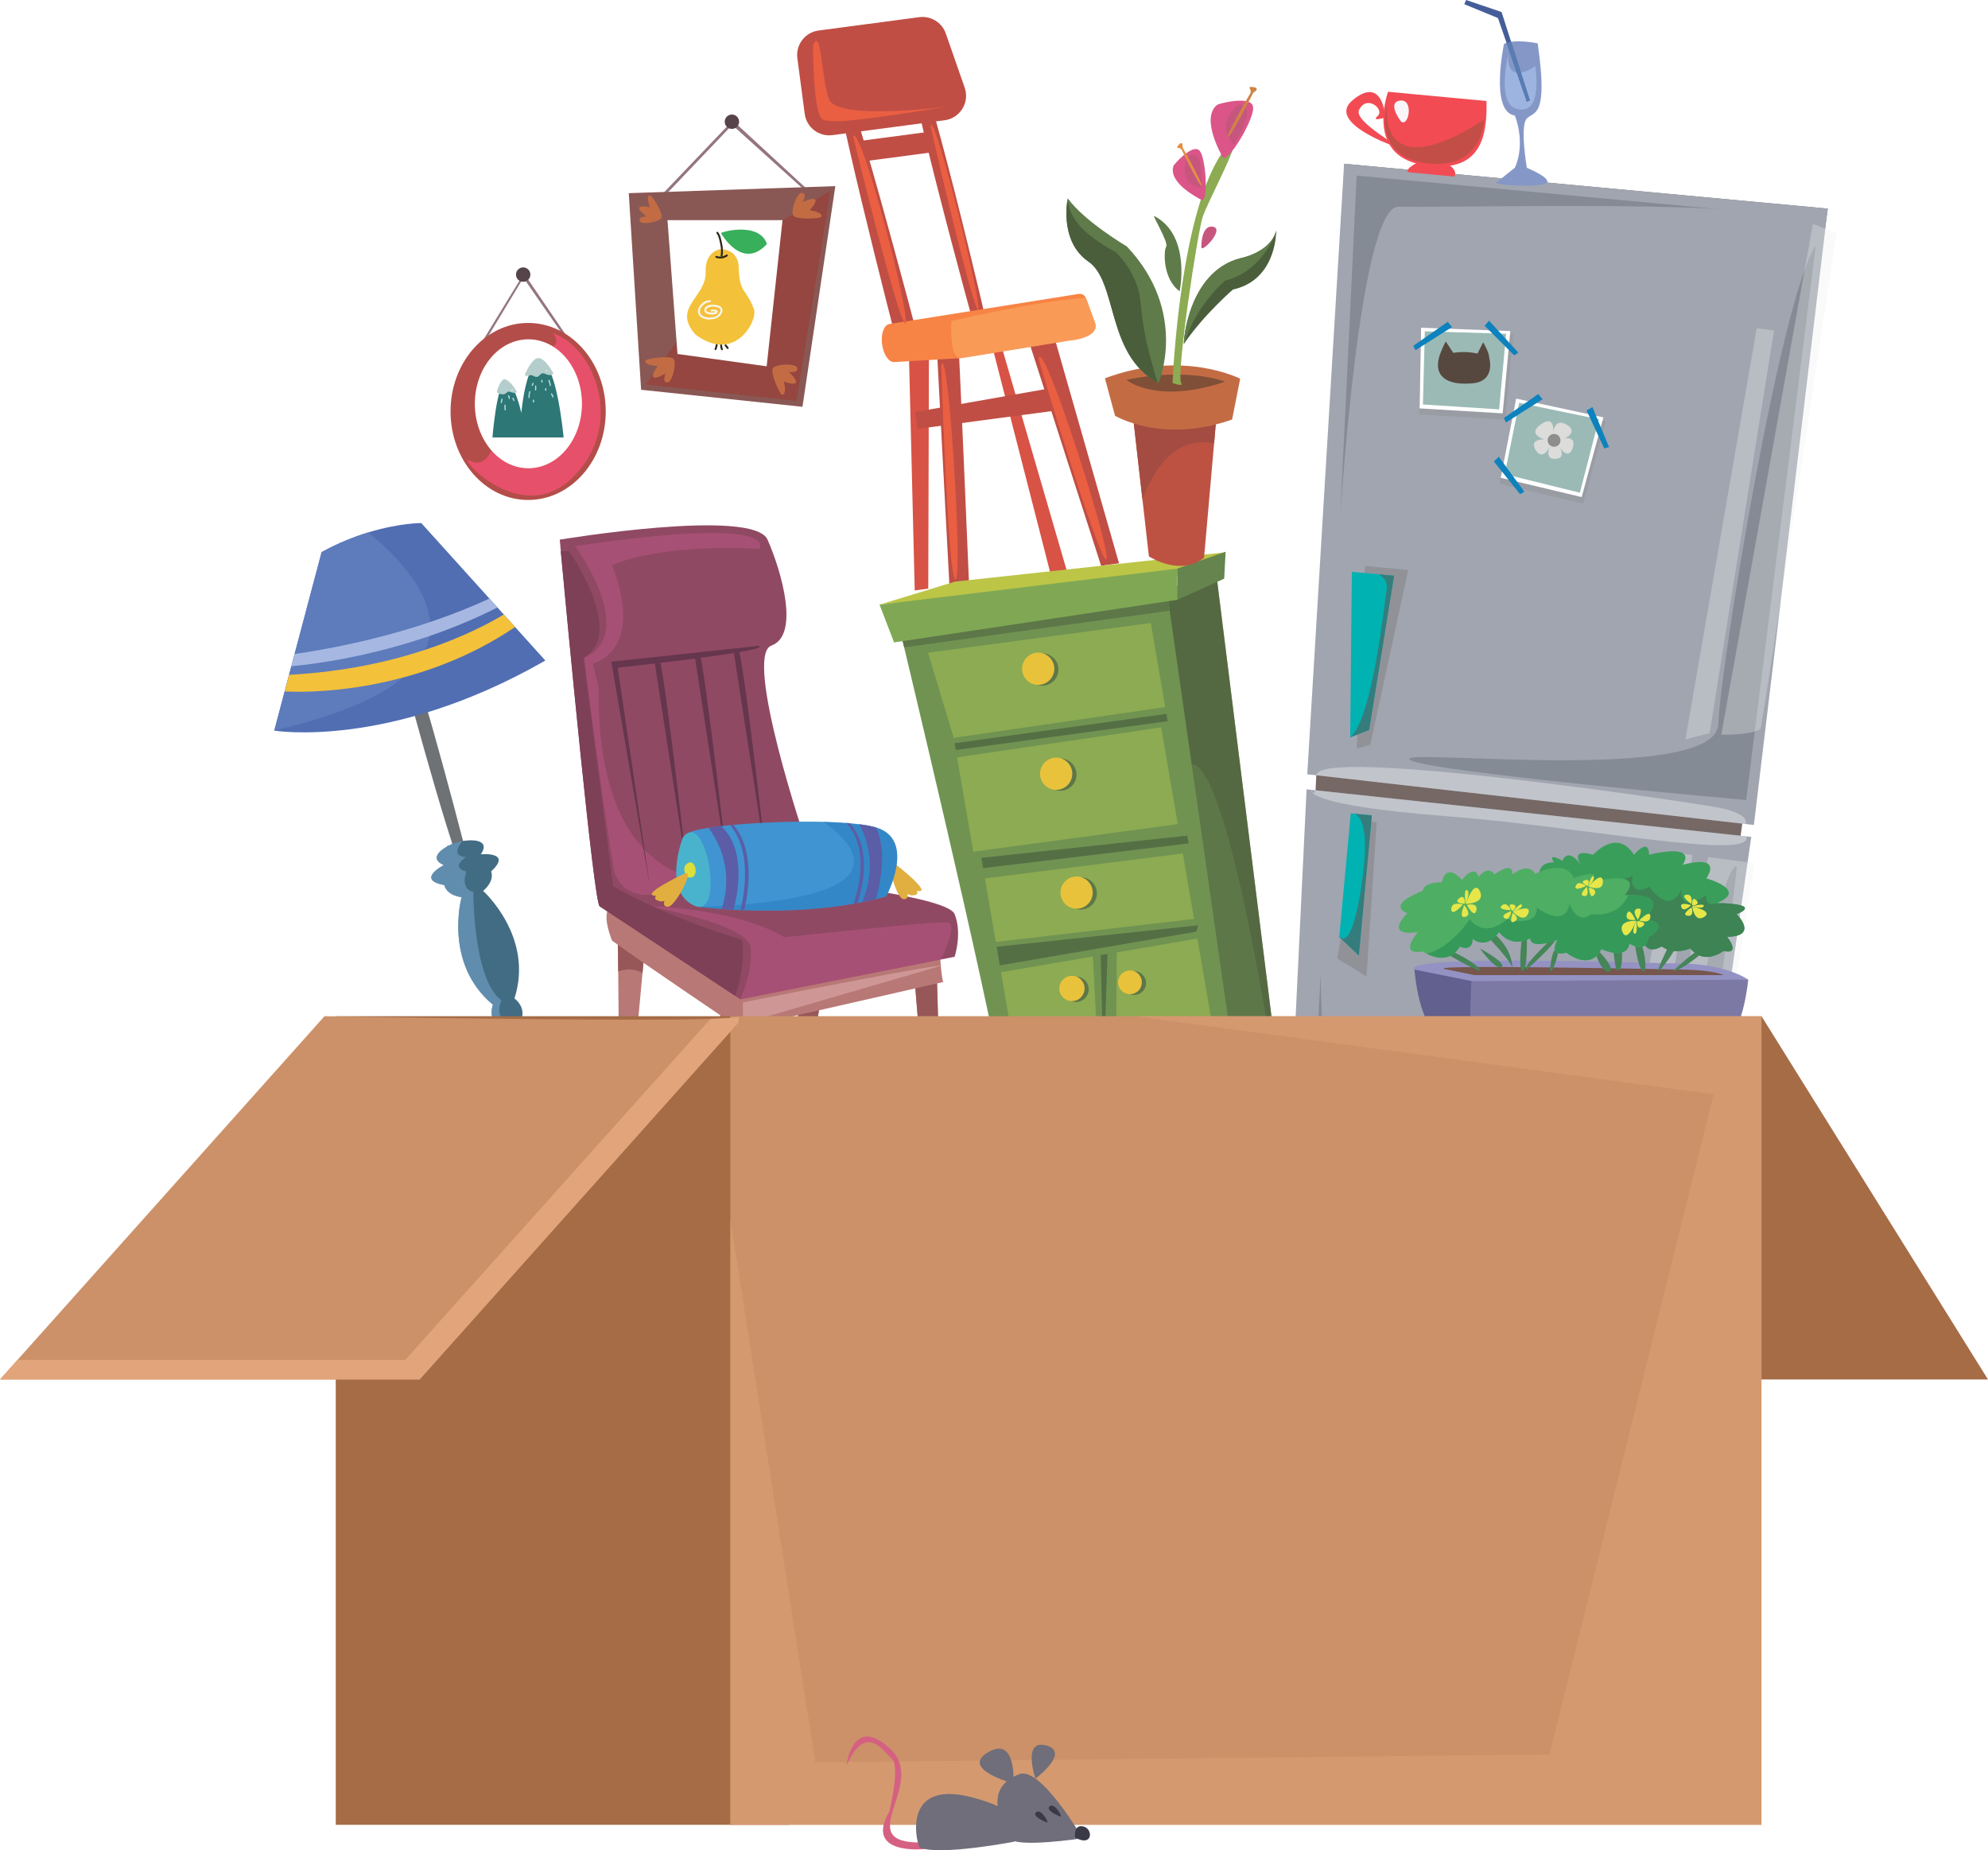 <?xml version="1.0" encoding="UTF-8"?>
<svg xmlns="http://www.w3.org/2000/svg" xmlns:xlink="http://www.w3.org/1999/xlink" id="Layer_2" data-name="Layer 2" viewBox="0 0 2303 2142.97">
  <defs>
    <style>
      .cls-1 {
        fill: #ea5e42;
      }

      .cls-1, .cls-2, .cls-3, .cls-4, .cls-5, .cls-6, .cls-7, .cls-8, .cls-9, .cls-10, .cls-11, .cls-12, .cls-13, .cls-14, .cls-15, .cls-16, .cls-17, .cls-18, .cls-19, .cls-20, .cls-21, .cls-22, .cls-23, .cls-24, .cls-25, .cls-26, .cls-27, .cls-28, .cls-29, .cls-30, .cls-31, .cls-32, .cls-33, .cls-34, .cls-35, .cls-36, .cls-37, .cls-38, .cls-39, .cls-40, .cls-41, .cls-42, .cls-43, .cls-44, .cls-45, .cls-46, .cls-47, .cls-48, .cls-49, .cls-50, .cls-51, .cls-52, .cls-53, .cls-54, .cls-55, .cls-56, .cls-57, .cls-58, .cls-59, .cls-60, .cls-61, .cls-62, .cls-63, .cls-64, .cls-65, .cls-66, .cls-67, .cls-68, .cls-69, .cls-70, .cls-71, .cls-72, .cls-73, .cls-74, .cls-75, .cls-76, .cls-77, .cls-78, .cls-79, .cls-80, .cls-81, .cls-82, .cls-83, .cls-84, .cls-85, .cls-86, .cls-87, .cls-88, .cls-89, .cls-90, .cls-91, .cls-92, .cls-93, .cls-94, .cls-95, .cls-96, .cls-97, .cls-98, .cls-99, .cls-100, .cls-101 {
        stroke-width: 0px;
      }

      .cls-2 {
        fill: #65364d;
      }

      .cls-3 {
        fill: #709352;
      }

      .cls-4 {
        fill: #458558;
      }

      .cls-5 {
        fill: #9cb4df;
      }

      .cls-6 {
        fill: #f3c13a;
      }

      .cls-7 {
        fill: #00b2b2;
      }

      .cls-8 {
        fill: #d56082;
      }

      .cls-9 {
        fill: #606060;
      }

      .cls-10 {
        fill: #6f6e7a;
      }

      .cls-11 {
        fill: #ce8445;
      }

      .cls-12 {
        opacity: .4;
      }

      .cls-12, .cls-82 {
        fill: #8e8e8f;
      }

      .cls-13 {
        fill: #b87875;
      }

      .cls-14 {
        fill: #2d2718;
      }

      .cls-102 {
        opacity: .31;
      }

      .cls-15 {
        fill: #556f45;
      }

      .cls-16 {
        fill: #b3cecc;
      }

      .cls-17 {
        fill: #f78444;
      }

      .cls-18 {
        fill: #8cab52;
      }

      .cls-19 {
        fill: #b95784;
        opacity: .56;
      }

      .cls-20 {
        fill: #756865;
      }

      .cls-21 {
        fill: #dcdcdb;
      }

      .cls-103 {
        opacity: .6;
      }

      .cls-22 {
        fill: #c36c44;
      }

      .cls-23 {
        fill: #bd5243;
      }

      .cls-24 {
        fill: #426c83;
      }

      .cls-25 {
        fill: #a56c46;
      }

      .cls-26 {
        fill: #c1dfdd;
      }

      .cls-27 {
        fill: #737a84;
      }

      .cls-28 {
        fill: #804f37;
      }

      .cls-29 {
        fill: #bcc546;
      }

      .cls-30, .cls-84 {
        opacity: .42;
      }

      .cls-30, .cls-99 {
        fill: #efefef;
      }

      .cls-31 {
        fill: #9492c3;
      }

      .cls-32 {
        fill: #c04e44;
      }

      .cls-33 {
        fill: #895854;
      }

      .cls-34 {
        fill: #efb33c;
      }

      .cls-35 {
        fill: #3d8354;
      }

      .cls-36 {
        fill: #2879b9;
      }

      .cls-36, .cls-104 {
        opacity: .47;
      }

      .cls-37 {
        fill: #faf5f9;
      }

      .cls-38 {
        fill: #5d7749;
      }

      .cls-39 {
        fill: #516eb3;
      }

      .cls-40 {
        fill: #80a854;
      }

      .cls-41 {
        fill: #c7567f;
      }

      .cls-42 {
        fill: #3a9e5b;
      }

      .cls-43 {
        fill: #cc9169;
      }

      .cls-44 {
        fill: url(#_Áåçûìÿííûé_ãðàäèåíò_12);
        mix-blend-mode: multiply;
      }

      .cls-45 {
        fill: #4094d1;
      }

      .cls-46 {
        fill: #a0a5b0;
      }

      .cls-47 {
        fill: #5e7bbc;
      }

      .cls-48 {
        fill: #fff;
      }

      .cls-49 {
        fill: #faf6f0;
      }

      .cls-50 {
        fill: #e28f42;
      }

      .cls-51 {
        fill: #357d7d;
      }

      .cls-52 {
        fill: url(#_Áåçûìÿííûé_ãðàäèåíò_11);
        opacity: .46;
      }

      .cls-53 {
        fill: #e6e649;
      }

      .cls-54 {
        fill: #b34d49;
      }

      .cls-55 {
        fill: #975657;
      }

      .cls-56 {
        fill: #a6b8e1;
      }

      .cls-57 {
        fill: #a44c41;
      }

      .cls-58 {
        fill: #d85245;
      }

      .cls-59 {
        fill: #db5588;
      }

      .cls-60, .cls-84 {
        fill: #e2a47a;
      }

      .cls-61 {
        fill: #38af5a;
      }

      .cls-62 {
        fill: #4eae63;
      }

      .cls-63 {
        fill: #3a3a47;
      }

      .cls-64 {
        fill: #ffc27b;
        opacity: .36;
      }

      .cls-65 {
        fill: #f24b54;
      }

      .cls-66 {
        fill: #c34e48;
      }

      .cls-67 {
        fill: #587db2;
      }

      .cls-68 {
        fill: #d39c9c;
        opacity: .82;
      }

      .cls-69 {
        fill: #94757f;
      }

      .cls-70 {
        fill: #807e7e;
      }

      .cls-71 {
        fill: #61608e;
      }

      .cls-72 {
        fill: #4d603c;
        opacity: .57;
      }

      .cls-73 {
        fill: #2d7777;
      }

      .cls-74 {
        fill: #9bbab6;
      }

      .cls-75 {
        fill: #5b5da6;
      }

      .cls-76 {
        fill: #7d79a5;
      }

      .cls-77 {
        fill: #57483f;
      }

      .cls-105 {
        filter: url(#luminosity-noclip);
      }

      .cls-78 {
        fill: #4a5e3b;
      }

      .cls-106 {
        mask: url(#mask-1);
      }

      .cls-107 {
        mask: url(#mask);
      }

      .cls-79 {
        fill: #35995a;
      }

      .cls-80 {
        fill: #954640;
      }

      .cls-81 {
        fill: #6e7275;
      }

      .cls-83 {
        fill: #56444a;
      }

      .cls-85 {
        fill: #8597c7;
      }

      .cls-86 {
        fill: #66844e;
      }

      .cls-87 {
        fill: #6f9ec1;
        opacity: .68;
      }

      .cls-88 {
        fill: #455e99;
      }

      .cls-89 {
        fill: #76564d;
      }

      .cls-90 {
        fill: #e1ae40;
      }

      .cls-91 {
        fill: #7d4057;
      }

      .cls-92 {
        fill: #0e82bd;
      }

      .cls-93 {
        fill: #5f7b4a;
      }

      .cls-94 {
        fill: #904963;
      }

      .cls-95 {
        fill: #ddde3c;
      }

      .cls-96 {
        fill: #314451;
      }

      .cls-97 {
        fill: #67482e;
      }

      .cls-98 {
        fill: #49b3cd;
      }

      .cls-100 {
        fill: #e9c23c;
      }

      .cls-101 {
        fill: #e7506a;
      }
    </style>
    <filter id="luminosity-noclip" x="373.48" y="751.81" width="473.15" height="636.17" color-interpolation-filters="sRGB" filterUnits="userSpaceOnUse">
      <feFlood flood-color="#fff" result="bg"></feFlood>
      <feBlend in="SourceGraphic" in2="bg"></feBlend>
    </filter>
    <filter id="luminosity-noclip-2" x="373.48" y="-9264.66" width="473.15" height="32766" color-interpolation-filters="sRGB" filterUnits="userSpaceOnUse">
      <feFlood flood-color="#fff" result="bg"></feFlood>
      <feBlend in="SourceGraphic" in2="bg"></feBlend>
    </filter>
    <mask id="mask-1" x="373.48" y="-9264.66" width="473.15" height="32766" maskUnits="userSpaceOnUse"></mask>
    <linearGradient id="_Áåçûìÿííûé_ãðàäèåíò_12" data-name="Áåçûìÿííûé ãðàäèåíò 12" x1="536.5" y1="809.28" x2="544" y2="1327.4" gradientTransform="translate(-242.81 220.1) rotate(-16.25)" gradientUnits="userSpaceOnUse">
      <stop offset=".7" stop-color="#e6e6e6"></stop>
      <stop offset="1" stop-color="#fff"></stop>
    </linearGradient>
    <mask id="mask" x="373.48" y="751.81" width="473.15" height="636.17" maskUnits="userSpaceOnUse">
      <g class="cls-105">
        <g class="cls-106">
          <path class="cls-44" d="m373.75,872.97l35.31,440.24c3.36,41.87,37.62,74.42,78.5,74.76,73.39.62,193.81-13.99,322.44-94.44,36.2-22.64,47.45-71.24,25.23-109.03l-231.13-393.14c-20.11-34.21-61.36-48.55-96.97-33.71l-86.02,35.85c-31.03,12.93-50.13,44.99-47.37,79.48Z"></path>
        </g>
      </g>
    </mask>
    <linearGradient id="_Áåçûìÿííûé_ãðàäèåíò_11" data-name="Áåçûìÿííûé ãðàäèåíò 11" x1="536.5" y1="809.28" x2="544" y2="1327.4" gradientTransform="translate(-242.81 220.1) rotate(-16.25)" gradientUnits="userSpaceOnUse">
      <stop offset=".7" stop-color="#f4e743"></stop>
      <stop offset="1" stop-color="#fff"></stop>
    </linearGradient>
  </defs>
  <g id="_Ñëîé_1" data-name="Ñëîé 1">
    <g>
      <g>
        <g class="cls-107">
          <path class="cls-52" d="m373.75,872.97l35.31,440.24c3.36,41.87,37.62,74.42,78.5,74.76,73.39.62,193.81-13.99,322.44-94.44,36.2-22.64,47.45-71.24,25.23-109.03l-231.13-393.14c-20.11-34.21-61.36-48.55-96.97-33.71l-86.02,35.85c-31.03,12.93-50.13,44.99-47.37,79.48Z"></path>
        </g>
        <path class="cls-81" d="m470.79,793.08s63.03,236.96,76.67,240.63c0,0,8.63,34.31,9.56,26.4.93-7.92-60.68-242.05-72.67-270.66-11.99-28.62-13.56,3.63-13.56,3.63Z"></path>
        <g>
          <path class="cls-24" d="m638.99,1352.77c.27,4.07-.08,6.42-1.14,6.76-6.04,1.94-13.48,4.64-22.73,6.66h-.01c-13.45,2.92-30.74,4.39-53.17-.06-37.87-7.52,34.41-43.26,34.41-43.26-7.94.59-30.35,7.12-11.27-12.25,19.08-19.37-6.63-121.5-6.63-121.5-13.94-8.88-7.42-25.46-7.42-25.46-57.75-47.9-36.29-124.5-36.29-124.5-18.64-2.77-19.91-14.05-19.91-14.05-33.81-6.11-.66-23.11-.66-23.11-20.5-9.13,3.52-21.31,3.52-21.31.44-1.05,1.08-1.39,1.89-1.06,2.56,1.05,6.87,8.73,12.37,21.23.89,2.02,1.81,4.17,2.76,6.44,1.22,2.92,2.5,6.04,3.81,9.34,1.84,4.63,3.77,9.61,5.76,14.9,1.39,3.68,2.81,7.51,4.26,11.48,35.35,96.57,88.04,273.02,90.45,309.75Z"></path>
          <path class="cls-24" d="m712.45,1322.25c-9.09,8.7-20.47,15.86-32.2,21.7-24.27,12.09-50.06,18.53-60.21,21.2-1.83.54-3.46.88-4.91,1.03h-.01c-9.9,1.01-11.17-7-10.27-20.6.19-2.91.48-6.07.81-9.46.62-6.38,1.37-13.56,1.83-21.31.07-1.16.13-2.34.19-3.52.66-14.27.16-30.27-3.98-46.68-6.54-25.94-13.56-55.06-20.92-84.43-1.27-5.07-2.55-10.15-3.85-15.22-.89-3.5-1.79-6.99-2.69-10.48-8.56-33.14-17.51-65.52-26.67-92.88-12.97-38.72-26.36-67.39-39.63-73.94,2.7-3.17,5.9-5.87,9.63-8.04,4.52-2.63,9.82-4.49,15.98-5.48,2.25-.36,4.62-.61,7.1-.74,0,0,26.8-2.63,14.42,16.08,0,0,37.09-3.48,11.87,19.85,0,0,5,10.2-9.24,22.55,0,0,59.25,53.07,36.29,124.5,0,0,14.4,10.47,7.42,25.46,0,0,33.19,99.94,59.69,106.03,26.5,6.08,4.08,12.62-2.92,16.39,0,0,80.16-8.69,52.27,17.99Z"></path>
        </g>
        <path class="cls-87" d="m638.99,1352.77c10.57-1.35,24.09-4.14,41.25-8.81-24.27,12.09-50.06,18.53-60.21,21.2-1.83.54-3.46.88-4.91,1.03h-.01c-13.45,2.92-30.74,4.39-53.17-.06-37.87-7.52,34.41-43.26,34.41-43.26-7.94.59-30.35,7.12-11.27-12.25,19.08-19.37-6.63-121.5-6.63-121.5-13.94-8.88-7.42-25.46-7.42-25.46-57.75-47.9-36.29-124.5-36.29-124.5-18.64-2.77-19.91-14.05-19.91-14.05-33.81-6.11-.66-23.11-.66-23.11-20.5-9.13,3.52-21.31,3.52-21.31.44-1.05,1.08-1.39,1.89-1.06,4.52-2.63,9.82-4.49,15.98-5.48-6.53,8.4-9.03,16.15,1.19,18.21.93.19,1.97.33,3.11.42,0,0-6.29,3.84-7.91,8.08-.84,2.2-.43,4.5,2.76,6.44,1.33.81,3.15,1.55,5.56,2.19,0,0-1.25,3.14-1.76,7.15-.65,5.11-.11,11.65,5.76,14.9,1.15.63,2.49,1.14,4.07,1.49,0,0-.02,3.76.19,9.99.17,4.88.47,11.28,1.03,18.59,2.24,29.51,8.6,73.85,26.67,92.88,1.47,1.56,3.03,2.94,4.66,4.13,0,0-1.23,2.72-1.98,6.34-1.02,4.92-1.16,11.51,3.85,15.22,1.88,1.4,4.49,2.39,8.05,2.73,0,0,46.46,117.66,22.46,122.93,0,0-3.93,2.76-5.61,5.45-.81,1.3-1.1,2.57-.19,3.52,1.23,1.29,4.68,1.98,12.03,1.29,0,0-10.19,10.23-13.86,20.02-1.25,3.35-1.75,6.64-.81,9.46,2.05,6.23,11.06,10.14,34.15,7.18Z"></path>
        <path class="cls-34" d="m554.84,892.6c.05.05-.02.16-.21.3.03-.32.1-.43.21-.3Z"></path>
        <path class="cls-39" d="m631.75,765.03c-.72.41-1.44.82-2.15,1.23-179.52,102.17-311.88,79.95-311.88,79.95l.07-.24,19.7-74.26,3.77-14.2,31.33-118.04c19.23-10.57,37.66-17.82,53.93-22.79,36.06-11.02,61.52-10.86,61.52-10.86l78.97,87.49,9.28,10.28,7.36,8.16,13.06,14.47,35.04,38.83Z"></path>
        <path class="cls-47" d="m498.14,720.49c.41,5.39.2,10.8-.74,16.21-6.96,40.16-53.63,80.26-179.61,109.27l19.7-74.26,3.77-14.2,31.33-118.04c19.23-10.57,37.66-17.82,53.93-22.79,31.94,26.07,68.63,64.25,71.62,103.82Z"></path>
        <path class="cls-6" d="m596.7,726.2c-105.26,71.53-224.62,76.95-266.93,74.62l5.1-19.22c127.37-6.93,211.49-47.54,248.78-69.87l13.06,14.47Z"></path>
        <path class="cls-56" d="m576.28,703.57c-26.42,13.38-53.1,24.28-78.88,33.12-65.58,22.5-125.31,31.73-159.91,35.01l3.77-14.2c63.27-9.2,115.95-23.22,156.88-37.02,28.98-9.77,52.07-19.42,68.86-27.19l9.28,10.28Z"></path>
      </g>
      <g>
        <polygon class="cls-96" points="1504.31 1332.72 1508.36 1374.48 1570.32 1380.22 1581.49 1345.17 1504.31 1332.72"></polygon>
        <polygon class="cls-96" points="1884.69 1363.48 1888.74 1405.24 1950.71 1410.98 1961.88 1375.93 1884.69 1363.48"></polygon>
        <path class="cls-20" d="m1557.07,189.68c3.01,5.56-53.95,1151.6-53.95,1151.6,0,0,298.92,41.8,455.55,42.23l158.67-1141.89-560.28-51.94Z"></path>
        <path class="cls-46" d="m2117.35,241.62l-85.54,713.84s-3.34-.38-9.48-1.05c-63.79-7.29-430.08-48.92-497.44-56.47-6.06-.67-9.72-1.08-10.49-1.15l42.67-707.11,560.28,51.94Z"></path>
        <path class="cls-46" d="m2028.77,969.27l-60.72,421.38s-432.46-33.05-474.95-50.3l20.5-426.16,9.97,1.07,499.44,53.41,5.75.6Z"></path>
        <path class="cls-30" d="m2022.33,954.41c-63.79-7.29-430.08-48.92-497.44-56.47.44-32.46,404.13,26.87,460.45,36.49,33.79,5.77,38.58,14.17,36.98,19.98Z"></path>
        <path class="cls-30" d="m1675.38,945.31c-167.94-13-156.45-30.52-156.45-30.52,0,0,2.91,8.16,4.64.47l499.44,53.41c9.54,28.91-186.62-10.89-347.63-23.36Z"></path>
        <g class="cls-104">
          <polygon class="cls-70" points="1579.75 672.97 1581.37 655.51 1631.4 660.15 1587.4 862.63 1571.73 867.04 1579.75 672.97"></polygon>
          <polygon class="cls-70" points="1576.29 950.79 1549.19 1110.24 1583.06 1130.98 1594.91 952.52 1576.29 950.79"></polygon>
        </g>
        <polygon class="cls-7" points="1614.94 666.84 1586.06 845.48 1564.14 854.01 1566.07 662.31 1614.94 666.84"></polygon>
        <polygon class="cls-7" points="1589.21 944.36 1574.16 1106.68 1551.51 1085.22 1564.78 942.09 1589.21 944.36"></polygon>
        <path class="cls-51" d="m1564.14,854.01c25.79-21.83,39.13-151.71,42.36-172.11,1.25-7.81-3.33-13.12-9.44-16.72l17.87,1.66-28.88,178.65-21.92,8.53Z"></path>
        <path class="cls-51" d="m1569.28,942.51l19.93,1.85-15.05,162.32-22.66-21.47.07-.73c4.86,5.66,15.61,7.85,25.75-59.37,9.97-66.11-1.25-79.97-8.04-82.61Z"></path>
        <g class="cls-103">
          <path class="cls-27" d="m2103.51,284.35l-80.67,642.26s-375.41-33.19-389.99-46.86c-14.58-13.67,354.64,29.36,357.63-40.78,2.98-70.14,72.14-493.27,113.03-554.62Z"></path>
          <path class="cls-27" d="m1571.65,203.36l-19.09,396.09s22.26-360.58,67.38-359.92c45.12.66,297.31-4.12,377.6,3.32l-425.88-39.48Z"></path>
          <path class="cls-27" d="m2011.57,1002.88c4.85-2.04-55.41,369.83-55.41,369.83,0,0-412.2-31.21-436.87-47.54l10.83-199.1s-2.33,177,41.15,182.79c43.47,5.79,326.32,68.98,354.16,34.59,27.83-34.39,58.67-329.04,86.15-340.58Z"></path>
        </g>
        <g class="cls-102">
          <path class="cls-99" d="m2127.55,270.05s-84.73,564.17-88.1,574.25c-10.88,7.56-45.41,6.65-45.41,6.65l106.05-591.67,27.46,10.77Z"></path>
          <polygon class="cls-99" points="2055.11 382.78 1980.53 849.19 1952.52 856.32 2035.04 380.17 2055.11 382.78"></polygon>
          <polygon class="cls-99" points="1935.46 987.04 1870.11 1328.9 1905.53 1333.52 1960.66 990.33 1935.46 987.04"></polygon>
          <path class="cls-99" d="m1978.79,992.7l-62.72,342.2s43.8,18.29,55.15,7.19c11.35-11.1,61.16-342.4,61.16-342.4l-53.59-6.99Z"></path>
        </g>
        <polygon class="cls-12" points="1645.92 383.26 1644.16 480.01 1743.79 485.97 1752.94 387.29 1645.92 383.26"></polygon>
        <polygon class="cls-48" points="1646.27 379.57 1644.56 473 1740.78 478.76 1749.61 383.46 1646.27 379.57"></polygon>
        <polygon class="cls-74" points="1650.57 383.78 1648.38 468.47 1736.67 474.17 1744.79 386.54 1650.57 383.78"></polygon>
        <polygon class="cls-12" points="1755.42 465.23 1736.91 560.21 1833.99 583.35 1860.11 487.75 1755.42 465.23"></polygon>
        <polygon class="cls-48" points="1756.39 461.66 1738.52 553.38 1832.28 575.73 1857.5 483.41 1756.39 461.66"></polygon>
        <polygon class="cls-74" points="1759.9 466.55 1743.14 549.21 1830.19 570.68 1852.22 485.6 1759.9 466.55"></polygon>
        <polygon class="cls-92" points="1637.29 400.45 1677.12 372.74 1682.13 378.78 1639.74 405.66 1637.29 400.45"></polygon>
        <polygon class="cls-92" points="1742.16 484.11 1781.99 456.4 1787.01 462.44 1744.61 489.32 1742.16 484.11"></polygon>
        <polygon class="cls-92" points="1858.43 519.38 1837.95 475.4 1844.76 471.49 1863.99 517.86 1858.43 519.38"></polygon>
        <polygon class="cls-92" points="1754.19 411.65 1719.88 377.36 1724.93 371.35 1758.89 408.32 1754.19 411.65"></polygon>
        <polygon class="cls-92" points="1760.9 572.33 1730.56 534.46 1736.25 529.05 1765.94 569.53 1760.9 572.33"></polygon>
        <path class="cls-77" d="m1667.15,413.49s2.38-8.16,7.69-18.01l8.74,13.23s12.7-2.66,28,.79l6.61-13.07s6.96,11.56,7.04,17.98c0,0,7.89,26.97-19.06,29.53s-45.71-5.8-39.01-30.46Z"></path>
        <path class="cls-21" d="m1789.14,508.88s-20.84-5.71-3.91-17.53c16.93-11.82,14.15,10.75,14.15,10.75,0,0,.5-18.32,14.89-10.64,14.39,7.69.36,16.51-3.06,16.37,0,0,15.78-3.52,10.64,11.12-5.13,14.63-14.89-.52-14.89-.52,0,0,7.75,12.74-5.33,13.07-13.08.33-6.23-14.31-6.23-14.31,0,0-7.97,17.46-16.35,4.15-8.38-13.31,10.08-12.46,10.08-12.46Z"></path>
        <path class="cls-82" d="m1807.71,510.7c-.38,4.09-4,7.1-8.09,6.72-4.09-.38-7.1-4-6.72-8.09.38-4.09,4-7.1,8.09-6.72,4.09.38,7.1,4,6.72,8.09Z"></path>
      </g>
      <g>
        <path class="cls-65" d="m1608,106.3s-6.77,18.32-5.14,38.06c1.63,19.74,11.65,40.9,45.24,46.57,67.17,11.35,75.04-32.14,73.9-73.94l-114-10.69Z"></path>
        <path class="cls-65" d="m1566.64,116.32c-30.54,25.88,49.03,53.25,49.03,53.25,11.5,2.04-48.26-28.14-41.2-42.4,8.96-18.11,29.93-.28,21.55,7.1-8.39,7.38,8.9,1.75,8.9,1.75,0,0-2.66-49.88-38.27-19.7Z"></path>
        <path class="cls-65" d="m1646,186.31s-18.79,8.35-14.82,13.14l53.55,5.02s5.69-6.73-8.98-15.37c-14.67-8.64-29.75-2.79-29.75-2.79Z"></path>
        <path class="cls-66" d="m1606.4,123.52s-16.57,58.78,47.85,65.77c64.42,6.99,64.78-50.79,64.78-50.79,0,0-114.7,81.17-112.63-14.98Z"></path>
        <path class="cls-37" d="m1622.81,140.54s-16.81-22.11-.71-24.07c16.1-1.97,9.77,31.87.71,24.07Z"></path>
      </g>
      <g>
        <polygon class="cls-58" points="1052.43 388.8 1059.67 683.85 1075.35 681.77 1076.18 385.65 1052.43 388.8"></polygon>
        <polygon class="cls-58" points="1155.93 386.33 1235.68 660.5 1216.61 663.03 1145.99 387.65 1155.93 386.33"></polygon>
        <path class="cls-32" d="m1145.8,386.19s-75.68-327.12-92.21-332.9c-16.53-5.78,77.77,334.82,77.77,334.82l14.44-1.92Z"></path>
        <path class="cls-32" d="m1064.89,396.92s-88.1-337.7-99.32-332.09c-11.22,5.61,74.33,335.41,74.33,335.41l24.99-3.32Z"></path>
        <path class="cls-32" d="m1095.68,38.82l21.86,62.69c5.97,17.11-5.28,35.39-23.25,37.77l-129.93,17.24c-15.66,2.08-30.04-8.93-32.12-24.59l-8.55-64.46c-2.08-15.66,8.93-30.04,24.59-32.12l116.63-15.47c13.45-1.78,26.3,6.13,30.77,18.94Z"></path>
        <rect class="cls-32" x="990.24" y="158.25" width="89.15" height="24.05" transform="translate(-13.41 137.58) rotate(-7.56)"></rect>
        <polygon class="cls-32" points="1217.43 376.69 1296.33 652.45 1275.54 655.21 1187.16 380.7 1217.43 376.69"></polygon>
        <polygon class="cls-32" points="1222.6 448.64 1060.28 477.18 1062.89 496.78 1226.11 475.12 1222.6 448.64"></polygon>
        <path class="cls-32" d="m1109.44,381.23c1.33,13.03,13.18,296.14,13.18,296.14l-22.65,3-16.36-308.58,25.83,9.43Z"></path>
        <path class="cls-17" d="m1240.11,394.29l-126.22,20.49-2.65.15h-.01s-75.41,4.43-75.41,4.43c-3.11.18-6.21-1.99-8.73-5.7-2.51-3.7-4.44-8.93-5.23-14.86-1.58-11.94,2.07-22.36,8.26-23.51l216.87-34.46c4.14-.77,8.04-1.27,10.92,4.21.39.72.75,1.54,1.09,2.48l9.64,26.5c5.27,14.43-20.02,19.78-28.52,20.28Z"></path>
        <path class="cls-1" d="m941.91,52.36s-.32,81.13,11.44,86.22c11.76,5.09,52.26-.29,146.42-15.44,0,0-129.25,17.27-139.35-8.1-8.92-22.42-8.71-85.69-18.51-62.68Z"></path>
        <path class="cls-1" d="m988.15,157.45s53.7,220.68,60.76,217.08c7.06-3.6-51.05-230.33-60.76-217.08Z"></path>
        <path class="cls-1" d="m1078.11,145.07c-.72,1.61,49.4,215.68,55.18,214.07,5.78-1.61-49.53-226.79-55.18-214.07Z"></path>
        <path class="cls-1" d="m1090.36,422.66s7.72,248.94,16.54,248.65-8.2-276.35-16.54-248.65Z"></path>
        <path class="cls-1" d="m1203.13,415.23c-.26,1.4,69.65,233.63,78.42,232.91,8.77-.72-73.26-260.19-78.42-232.91Z"></path>
        <path class="cls-64" d="m1240.11,394.29l-126.22,20.49-2.65.15h-.01c-11.85-4.14-9.07-43.29-9.07-43.29,77.5-17.24,126.01-24.97,155.74-26.6.39.72.75,1.54,1.09,2.48l9.64,26.5c5.27,14.43-20.02,19.78-28.52,20.28Z"></path>
      </g>
      <g>
        <g>
          <path class="cls-13" d="m747.75,1090.04l-3.44,36.96-12.98,139.49-14,2.37s-.6-90.74-1.15-143.69c-.21-20.1-.42-34.74-.57-36.93l32.15,1.8Z"></path>
          <polygon class="cls-13" points="869.48 1179.23 866.63 1204.65 849.82 1354.16 836.53 1356.29 834.88 1209.7 834.47 1173.39 869.48 1179.23"></polygon>
          <path class="cls-13" d="m1084.83,1294.29c-6.34,2.99-11.62,0-11.62,0,0,0-2.54-29.13-5.43-62.54-3.82-44.15-8.25-95.76-8.25-97.47l25.35-14.95s2.15,58.57,2.67,107.94c.37,35.22-.08,65.76-2.72,67.01Z"></path>
          <polygon class="cls-13" points="953.92 1143.35 940.33 1214.48 931.56 1260.42 921.36 1262.74 922.97 1218.93 925.49 1149.83 953.92 1143.35"></polygon>
          <path class="cls-55" d="m715.6,1088.24l32.15,1.8-3.44,36.96c-9.26-5.29-18.91-5.07-28.13-1.83-.21-20.1-.42-34.74-.57-36.93Z"></path>
          <path class="cls-55" d="m834.47,1173.39l35.01,5.84-2.86,25.42c-10.11-8.03-21.68-3.25-31.75,5.05l-.41-36.31Z"></path>
          <path class="cls-55" d="m925.49,1149.83l28.43-6.49-13.58,71.14c-6.09-2.49-12.13.11-17.37,4.44l2.52-69.09Z"></path>
          <path class="cls-55" d="m1087.55,1227.28c-6.91-1.47-13.69.72-19.77,4.47-3.82-44.15-8.25-95.76-8.25-97.47l25.35-14.95s2.15,58.57,2.67,107.94Z"></path>
          <path class="cls-13" d="m717.12,1048.22s-26.17-6.74-8.23,41.12c33.64,24.68,148.01,101.72,148.01,101.72l236.27-53.77c-1.84,4.39-8.36-55.73.01-49.35-15.7-11.97-296.07-7.55-296.07-7.55l-79.99-32.17Z"></path>
          <path class="cls-94" d="m1105.89,1108.13l-248.24,49.28-6.04-3.99-156.92-103.71c-6.68-2.68-38.37-339.87-45.01-411.43-.8-8.5-1.23-13.25-1.23-13.25,0,0,224.31-37.33,240.75.06,16.44,37.38,37.36,110.66,4.45,122.62-32.9,11.95,40.31,228.79,40.31,228.79,0,0,14.95,37.39-25.43,41.86,0,0,188.4,17.99,197.37,40.42,8.97,22.43-.01,49.34-.01,49.34Z"></path>
          <path class="cls-19" d="m666.39,632.51s73.99,100.95,10.43,129.35c0,0,17.49,143.39,34.2,243.94,2.85,17.15,17.38,29.96,34.76,30.55,31.39,1.07,173.22-11.25,173.22-26.95,0,0-228.06,94.15-225.74-213.14l-6.72-27.67s61.31-13.44,22.46-113.64c0,0,47.11-25.41,170.47-19.39,0,0,29.92-38.87-213.08-3.05Z"></path>
          <path class="cls-19" d="m753.01,1049.72c-5.39-.22,113.64,19.47,116.62,47.88,2.98,28.41-11.98,59.81-11.98,59.81l232.13-46.08s20.61-40.58,8.64-42.83c-11.96-2.25-189.91,17.15-189.91,17.15,0,0-44.85-31.41-155.5-35.93Z"></path>
          <path class="cls-68" d="m860.63,1160.91l-.06,24.67s162.32-47.56,231.39-67.49c0,0,.55-3.01-231.33,42.82Z"></path>
        </g>
        <path class="cls-2" d="m879.31,748.04l-171.17,18.34,44.73,260.2-37.27-253.31s178.63-18.91,163.7-25.23Z"></path>
        <path class="cls-2" d="m758.11,765.24l39.56,256.18s-26.93-236.07-33.25-256.18h-6.32Z"></path>
        <path class="cls-2" d="m804.64,758.94l39.56,256.18s-26.93-236.07-33.25-256.18h-6.32Z"></path>
        <path class="cls-2" d="m850.01,754.93l39.56,256.18s-26.93-236.07-33.25-256.18h-6.32Z"></path>
        <path class="cls-91" d="m851.65,1153.42l-156.95-103.67c-6.69-2.68-38.45-339.86-45.12-411.42h9.68s66.63,95.34,16.66,123.49l34.46,264.78s55.71,33.31,149.34,62.03c0,0,4.76,27.52-8.06,64.78Z"></path>
      </g>
      <g>
        <polygon class="cls-97" points="1435.19 1217.45 1456.34 1273.26 1475.76 1269.93 1471.98 1211.13 1435.19 1217.45"></polygon>
        <path class="cls-38" d="m1408.89,663.67l68.19,546.59-4.35,4.34-39.44,39.31s-97.73-562.5-98.31-565.89l8.83-2.91,65.09-21.44Z"></path>
        <polygon class="cls-97" points="1174.79 1262.15 1195.94 1317.96 1215.36 1314.63 1211.58 1255.83 1174.79 1262.15"></polygon>
        <polygon class="cls-97" points="1222.01 1245.3 1243.17 1301.11 1262.59 1297.78 1258.81 1238.99 1222.01 1245.3"></polygon>
        <polygon class="cls-97" points="1384.89 1243.57 1406.05 1299.38 1425.47 1296.04 1421.69 1237.25 1384.89 1243.57"></polygon>
        <path class="cls-29" d="m1419.92,639.63s-60.84,32.59-64.82,29.78c-3.98-2.81-336.2,30.91-336.2,30.91l87.5-26.68,313.52-34.01Z"></path>
        <path class="cls-72" d="m1408.89,663.67l68.19,546.59-4.35,4.34c-61.13-371.89-94.19-327.17-94.19-327.17l-34.73-202.31,65.09-21.44Z"></path>
        <path class="cls-3" d="m1351.18,680.57l3.83,26.74,78.28,546.59s-282.89,22.34-271.47,20.96c10.09-1.22-90.81-426.26-114.4-525.05-2.43-10.16-4.03-16.86-4.62-19.31-.16-.68-.25-1.04-.25-1.04l1.5-.24,307.13-48.66Z"></path>
        <polygon class="cls-86" points="1363.73 658.6 1419.82 639.07 1418.18 670.24 1364.09 694.67 1363.73 658.6"></polygon>
        <polygon class="cls-18" points="1075.07 755.94 1104.82 854.57 1349.87 818.91 1333.16 721.55 1075.07 755.94"></polygon>
        <polygon class="cls-18" points="1108.71 877.21 1127.46 986.47 1364.41 954.53 1345.17 842.45 1108.71 877.21"></polygon>
        <polygon class="cls-18" points="1140.93 1017.37 1153.56 1090.96 1383.26 1064.35 1370.24 988.5 1140.93 1017.37"></polygon>
        <polygon class="cls-18" points="1159.59 1126.06 1181.26 1252.3 1273.29 1245.24 1266.01 1107.79 1159.59 1126.06"></polygon>
        <polygon class="cls-18" points="1293.75 1103.03 1292.53 1241.94 1412.03 1231.91 1387.15 1087 1293.75 1103.03"></polygon>
        <path class="cls-38" d="m1225.9,772.3c1.74,10.16-5.08,19.81-15.24,21.56-10.16,1.74-19.81-5.08-21.56-15.24s5.08-19.81,15.24-21.56c10.16-1.74,19.81,5.08,21.56,15.24Z"></path>
        <circle class="cls-38" cx="1228.4" cy="897.17" r="18.67" transform="translate(-274.6 1131.38) rotate(-45)"></circle>
        <path class="cls-38" d="m1270.41,1031.57c1.74,10.16-5.08,19.81-15.24,21.56-10.16,1.74-19.81-5.08-21.56-15.24-1.74-10.16,5.08-19.81,15.24-21.56,10.16-1.74,19.81,5.08,21.56,15.24Z"></path>
        <circle class="cls-38" cx="1246.6" cy="1145.8" r="14.65" transform="translate(-317.07 496.34) rotate(-20.03)"></circle>
        <path class="cls-38" d="m1327.43,1136.29c1.29,7.5-3.75,14.63-11.25,15.92-7.5,1.29-14.63-3.75-15.92-11.25-1.29-7.5,3.75-14.63,11.25-15.92,7.5-1.29,14.63,3.75,15.92,11.25Z"></path>
        <circle class="cls-100" cx="1202.68" cy="774.54" r="18.67" transform="translate(91.6 1675.56) rotate(-71.82)"></circle>
        <circle class="cls-100" cx="1223.58" cy="896.25" r="18.67" transform="translate(-55.4 1711.49) rotate(-68.74)"></circle>
        <circle class="cls-100" cx="1247.19" cy="1033.81" r="18.67" transform="translate(-202.13 310.12) rotate(-13.12)"></circle>
        <path class="cls-100" d="m1256.22,1142.4c1.37,7.97-3.98,15.54-11.96,16.91-7.97,1.37-15.54-3.98-16.91-11.96-1.37-7.97,3.98-15.54,11.96-16.91,7.97-1.37,15.54,3.98,16.91,11.96Z"></path>
        <circle class="cls-100" cx="1309.02" cy="1137.71" r="13.78" transform="translate(-375.64 1549.82) rotate(-54.74)"></circle>
        <polygon class="cls-15" points="1136.85 993.6 1375.43 967.79 1376.99 976.85 1138.89 1005.49 1136.85 993.6"></polygon>
        <polygon class="cls-15" points="1105.89 860.8 1107.25 868.72 1352.69 835.33 1351.23 826.84 1105.89 860.8"></polygon>
        <path class="cls-15" d="m1154.53,1096.63l3.69,21.51,227.57-39.07,2.23-7.38-233.49,24.93Z"></path>
        <polygon class="cls-15" points="1275.07 1106.24 1278.38 1244.37 1282.99 1104.88 1275.07 1106.24"></polygon>
        <path class="cls-38" d="m1351.18,680.57l3.83,26.74c-56,7.7-237.66,32.7-307.59,42.5-2.43-10.16-4.03-16.86-4.62-19.31l1.26-1.28,307.13-48.66Z"></path>
        <polygon class="cls-40" points="1018.9 700.32 1035.73 744.05 1364.09 694.67 1363.73 658.6 1018.9 700.32"></polygon>
      </g>
      <g>
        <path class="cls-85" d="m1742.3,50.86s-16.72,78.72,12.54,82.9c0,0,13.24,31.35,0,60.61,0,0-16.02,12.54-20.9,16.72s56.43,6.27,58.52,0c2.09-6.27-23.69-16.72-23.69-16.72,0,0-8.36-48.77,0-57.13,8.36-8.36,25.08-.7,12.54-87.08,0,0-27.17-5.57-39.01.7Z"></path>
        <path class="cls-5" d="m1747.17,63.4s-13.93,56.43,9.75,62.7c23.69,6.27,25.08-23.69,21.6-49.46,0,0-33.44,24.38-31.35-13.24Z"></path>
        <polygon class="cls-88" points="1772.25 116.34 1768.77 117.74 1745.13 49.3 1735.33 20.9 1696.32 4.88 1698.41 0 1739.51 13.93 1750.52 48.36 1772.25 116.34"></polygon>
        <path class="cls-67" d="m1772.25,116.34l-3.48,1.39-23.64-68.44c1.7-.36,3.49-.68,5.39-.94l21.74,67.99Z"></path>
      </g>
      <g>
        <g>
          <polygon class="cls-69" points="550.08 409.65 606.95 316.6 669.55 408.5 667.25 409.65 606.37 321.77 554.68 407.35 550.08 409.65"></polygon>
          <ellipse class="cls-54" cx="611.83" cy="476.56" rx="89.89" ry="102.52"></ellipse>
          <path class="cls-101" d="m574.21,509.58s-9.19,35.61-29.29,24.12c-20.1-11.49,56.86,80.41,118.89,18.95,62.03-61.46,22.97-152.78-23.55-166.57,0,0,23.55,20.1-40.21,28.14-63.75,8.04-25.85,95.35-25.85,95.35Z"></path>
          <ellipse class="cls-48" cx="612.12" cy="467.66" rx="62.03" ry="74.67"></ellipse>
          <path class="cls-83" d="m614.41,318.03c0,4.6-3.73,8.33-8.33,8.33s-8.33-3.73-8.33-8.33,3.73-8.33,8.33-8.33,8.33,3.73,8.33,8.33Z"></path>
        </g>
        <g>
          <path class="cls-73" d="m570.47,506.65s5.15-64.39,15.45-64.39,18.03,36.06,18.03,36.06c0,0,5.15-61.82,23.18-59.24,18.03,2.58,25.76,87.57,25.76,87.57h-82.42Z"></path>
          <g>
            <path class="cls-16" d="m575.6,453.41c0-.79,4.73-15.77,9.46-14.2,4.73,1.58,8.68,6.31,12.62,12.62,3.94,6.31-7.1,1.58-8.68,1.58s-3.15,3.94-7.89,3.15c-4.73-.79-5.52-1.58-5.52-3.15Z"></path>
            <path class="cls-48" d="m582.34,456.73c-.38,0-.79-.03-1.23-.11-4.79-.8-5.57-1.6-5.57-3.21,0-.64,3.19-10.95,7.01-13.7.88-.63,1.72-.82,2.53-.55,4.2,1.4,7.99,5.18,12.65,12.64.85,1.36,1.07,2.29.65,2.84-.89,1.18-4.49.14-7.11-.62-1.07-.31-1.91-.55-2.27-.55-.52,0-1.06.46-1.73,1.04-1.11.96-2.56,2.22-4.94,2.22Zm2.02-17.57c-.56,0-1.14.22-1.74.65-3.79,2.73-6.97,12.97-6.97,13.61,0,1.54.76,2.31,5.47,3.1,3.07.51,4.81-.99,6.07-2.09.69-.6,1.24-1.07,1.8-1.07.37,0,1.22.25,2.3.56,2.45.71,6.15,1.78,6.99.66.38-.5.15-1.41-.66-2.71-4.59-7.34-8.47-11.22-12.59-12.6-.22-.07-.45-.11-.69-.11Z"></path>
          </g>
          <g>
            <path class="cls-16" d="m609.52,430.54s7.89-18.14,15.77-15.77c7.89,2.37,14.99,16.56,15.77,17.35.79.79-3.15,3.94-9.46.79-6.31-3.15-6.31,5.52-11.83,3.15-5.52-2.37-3.15-2.37-8.68-.79-5.52,1.58-1.58-4.73-1.58-4.73Z"></path>
            <path class="cls-48" d="m621.56,436.53c-.54,0-1.14-.12-1.82-.42-1.17-.5-2-.9-2.6-1.2q-1.81-.88-4-.2c-.53.16-1.19.37-2.03.61-1.41.4-2.34.33-2.76-.23-.94-1.24,1.01-4.4,1.12-4.58.07-.16,2.04-4.64,4.93-8.78,3.88-5.57,7.66-8,10.91-7.02,6.48,1.94,12.52,12,14.79,15.78.5.84.87,1.45,1.01,1.58.18.18.15.45-.07.76-.81,1.12-4.31,2.7-9.46.12-3.26-1.63-4.83-.05-6.35,1.47-1.03,1.04-2.09,2.1-3.66,2.1Zm-6.37-2.41c.55,0,1.01.22,2,.7.6.29,1.43.69,2.6,1.19,2.6,1.11,3.94-.23,5.36-1.66,1.55-1.55,3.14-3.16,6.48-1.49,4.81,2.41,8.44,1.13,9.32-.09.18-.25.21-.48.08-.61-.15-.15-.5-.73-1.02-1.6-2.27-3.77-8.29-13.8-14.73-15.73-4.04-1.21-8.09,3.13-10.78,6.98-2.92,4.19-4.9,8.72-4.92,8.76h0s-2.02,3.27-1.13,4.47c.39.52,1.28.58,2.64.19.84-.24,1.5-.44,2.03-.61,1.04-.32,1.6-.5,2.09-.5Z"></path>
          </g>
          <path class="cls-26" d="m580.95,462.13c-.29,1.31-.58,2.62-.88,3.92-.19.85,1.11,1.21,1.3.36.29-1.31.58-2.62.88-3.92.19-.85-1.11-1.21-1.3-.36h0Z"></path>
          <path class="cls-26" d="m584.4,469.19c-.1,1.85-.05,3.68.15,5.52.09.86,1.44.86,1.35,0-.2-1.84-.24-3.68-.15-5.52.05-.87-1.31-.87-1.35,0h0Z"></path>
          <path class="cls-26" d="m588.45,458.66c.64.85.92,1.78.84,2.83-.07.87,1.28.86,1.35,0,.1-1.26-.26-2.51-1.02-3.52-.52-.69-1.69-.01-1.17.68h0Z"></path>
          <path class="cls-26" d="m593.55,461.64c.49.75.87,1.54,1.16,2.39.27.82,1.58.47,1.3-.36-.32-.96-.75-1.86-1.29-2.71-.47-.73-1.64-.05-1.17.68h0Z"></path>
          <path class="cls-26" d="m616.79,443.78c-.26.79-.52,1.58-.77,2.37-.27.83,1.03,1.18,1.3.36.26-.79.52-1.58.77-2.37.27-.83-1.03-1.18-1.3-.36h0Z"></path>
          <path class="cls-26" d="m619.86,447.11c.09,1.52.06,3.03-.1,4.54-.09.86,1.26.86,1.35,0,.16-1.51.19-3.02.1-4.54-.05-.86-1.4-.87-1.35,0h0Z"></path>
          <path class="cls-26" d="m626.96,440.4c.08.72.17,1.44.25,2.16.04.36.28.68.68.68.33,0,.72-.31.68-.68-.08-.72-.17-1.44-.25-2.16-.04-.36-.28-.68-.68-.68-.33,0-.72.31-.68.68h0Z"></path>
          <path class="cls-26" d="m635.22,440.91c.87,1.77,1.43,3.64,1.65,5.6.1.85,1.45.86,1.35,0-.25-2.21-.85-4.29-1.83-6.28-.38-.78-1.55-.1-1.17.68h0Z"></path>
          <path class="cls-26" d="m631.52,450.06v1.97c0,.87,1.35.87,1.35,0v-1.97c0-.87-1.35-.87-1.35,0h0Z"></path>
          <path class="cls-26" d="m638.29,456.53c.64,1.07,1.17,2.18,1.59,3.36.29.81,1.59.46,1.3-.36-.45-1.28-1.02-2.51-1.72-3.68-.45-.74-1.62-.07-1.17.68h0Z"></path>
          <path class="cls-26" d="m613.1,453.46c-.7,2.3-1.01,4.65-.91,7.05.03.87,1.38.87,1.35,0-.09-2.29.2-4.5.87-6.69.25-.83-1.05-1.19-1.3-.36h0Z"></path>
          <path class="cls-26" d="m617.32,463.47v2.17c0,.87,1.35.87,1.35,0v-2.17c0-.87-1.35-.87-1.35,0h0Z"></path>
          <path class="cls-48" d="m632.3,429.16v.2c0,.35.31.69.68.68.37-.02.68-.3.68-.68v-.2c0-.35-.31-.69-.68-.68-.37.02-.68.3-.68.68h0Z"></path>
          <path class="cls-48" d="m593.15,452.51h.2c.35,0,.69-.31.68-.68-.02-.37-.3-.68-.68-.68h-.2c-.35,0-.69.31-.68.68.02.37.3.68.68.68h0Z"></path>
        </g>
      </g>
      <g>
        <g>
          <polygon class="cls-69" points="762.06 230.3 848.79 139.55 937.82 221.69 935.52 223.41 848.22 144.72 766.65 230.3 762.06 230.3"></polygon>
          <polygon class="cls-33" points="728.4 223.73 742.68 451.45 929.62 471.17 967.68 215.57 728.4 223.73"></polygon>
          <polygon class="cls-80" points="748.12 445.33 867.76 280.15 962.24 220.33 922.82 464.37 748.12 445.33"></polygon>
          <polygon class="cls-48" points="773.27 255 784.83 409.99 888.15 424.26 906.5 255 773.27 255"></polygon>
          <circle class="cls-83" cx="847.93" cy="140.99" r="8.33" transform="translate(573.28 955.5) rotate(-80.81)"></circle>
          <path class="cls-22" d="m748.12,417.33c1.05-1.86,28.57-6.24,32.24-1.47,3.67,4.77-1.46,27.85-7.69,27.12-6.23-.73-1.47-10.63-1.47-10.63,0,0-11.73,7.33-14.29,4.4s5.13-12.82,5.13-12.82c0,0-17.22-.73-13.92-6.6Z"></path>
          <path class="cls-22" d="m905.55,457.01c-2.08-.5-13.75-25.81-10.16-30.63,3.59-4.83,27.2-6.15,28.19.05.98,6.19-9.83,4.29-9.83,4.29,0,0,10.23,9.3,8.11,12.56-2.13,3.26-13.74-1.46-13.74-1.46,0,0,3.96,16.77-2.57,15.19Z"></path>
          <path class="cls-22" d="m951.1,251.48c-1.23,1.74-29.06,3.26-32.22-1.86-3.16-5.12,4.33-27.55,10.45-26.18,6.12,1.37.36,10.72.36,10.72,0,0,12.42-6.08,14.67-2.9,2.25,3.18-6.43,12.23-6.43,12.23,0,0,17.05,2.51,13.17,8Z"></path>
          <path class="cls-22" d="m753.36,226.26c1.92.19,15.52,21.31,12.91,26.07-2.6,4.76-23.51,8.9-25.17,3.5-1.66-5.41,8.24-5.07,8.24-5.07,0,0-10.3-7.02-8.82-10.2,1.49-3.18,12.44-.42,12.44-.42,0,0-5.65-14.48.39-13.88Z"></path>
        </g>
        <g>
          <path class="cls-6" d="m834.32,288.62s-17.66,2.3-16.9,26.11c1.54,29.18-39.94,41.47-11.52,72.96,46.08,33.79,71.94-16.9,67.59-29.18-8.45-23.81-17.12-18.57-17.66-48.39-.42-22.6-21.5-21.5-21.5-21.5Z"></path>
          <path class="cls-14" d="m841.5,294.92c-3.45,2.37-7.48,2.91-11.44,1.53-1.34-.47-1.92,1.66-.59,2.12,4.45,1.55,9.25.92,13.13-1.75,1.16-.8.06-2.71-1.11-1.9h0Z"></path>
          <path class="cls-14" d="m830.19,270.37c2.5,2.96,3.31,8.44,4.13,12.13.99,4.49,1.36,8.96.55,13.51-.25,1.39,1.87,1.98,2.12.59.89-4.95.53-9.79-.55-14.68-.94-4.27-1.8-9.67-4.69-13.1-.92-1.08-2.47.48-1.56,1.56h0Z"></path>
          <path class="cls-14" d="m829.19,399.31c-.24,1.56-.66,3.08-1.31,4.52-.58,1.28,1.32,2.4,1.9,1.11.73-1.62,1.26-3.29,1.53-5.05.22-1.39-1.91-1.98-2.12-.59h0Z"></path>
          <path class="cls-14" d="m834.26,399.98c.05,1.69.38,3.32,1.04,4.88.23.55.73.93,1.35.77.52-.14,1-.81.77-1.35-.58-1.38-.91-2.8-.96-4.3-.04-1.41-2.25-1.42-2.2,0h0Z"></path>
          <path class="cls-14" d="m839.64,400.51c.79,1.17,1.66,2.29,2.61,3.33.96,1.05,2.51-.51,1.56-1.56-.83-.91-1.58-1.87-2.27-2.89-.79-1.17-2.7-.07-1.9,1.11h0Z"></path>
          <path class="cls-49" d="m822.4,347.78c-7.12-.49-16.27,8.41-13.25,15.8,3.24,7.93,17.22,7.86,23.1,3.59,2.84-2.06,5.96-6.25,4.26-9.93-1.56-3.38-6.44-4.08-9.7-4.26-3.47-.18-8.52.47-10.33,3.95-1.53,2.93.22,5.66,3.13,6.61,2.74.89,9.4,1.67,11.33-1.23,2.58-3.88-5.1-4.07-6.93-3.64-1.38.33-.8,2.45.59,2.12,1.49-.56,2.91-.42,4.26.44-.84.44-1.73.66-2.66.66-1.28.15-2.59.08-3.87-.07-1.77-.21-4.55-.55-4.13-3.31.26-1.72,3.23-2.76,4.59-3.07,2.88-.64,6.18-.34,8.95.64,6.22,2.22,1.11,8.37-2.06,10.1-4.68,2.56-15,2.51-18.14-2.78-3.57-6.02,5.42-13.81,10.9-13.43,1.41.1,1.41-2.11,0-2.2h0Z"></path>
          <path class="cls-61" d="m835.25,270.08c-1.85-.93,43.97-14.35,53.23,12.5-28.7,31.47-53.23-12.5-53.23-12.5Z"></path>
        </g>
      </g>
      <g>
        <path class="cls-23" d="m1411.22,459.15l-.74,8.48-4.02,45.87-11.62,132.46c-27.65,22.23-63.89-1.53-63.89-1.53l-7.51-66.06-11.73-103.26-.31-2.73,99.82-13.23Z"></path>
        <path class="cls-57" d="m1410.48,467.63l-4.02,45.87c-44.72-8.66-69.07,28.65-83.01,64.87l-11.73-103.26,98.77-7.48Z"></path>
        <path class="cls-22" d="m1280.01,438.14l11.67,43.36s54.59,33.01,135.65,4.4l9.35-47.23s-65.96-34.36-156.67-.53Z"></path>
        <path class="cls-28" d="m1304.94,439.97s34.04,29,114.21,2.14c0,0-41.95-17.21-114.21-2.14Z"></path>
        <path class="cls-93" d="m1342.13,443.6c-.42-.22-.84-.45-1.26-.67-59.7-32.65-45.85-116.49-80.1-140.08-30.99-21.34-25.52-63.4-24.09-71.72.16-.94.27-1.45.27-1.45,19.17,26.76,68.52,55.81,68.52,55.81,71.95,76.39,36.66,158.1,36.66,158.1Z"></path>
        <path class="cls-18" d="m1358.32,443.65s8.13-205.22,61.75-272.43c0,0,10.54-12.22,8.31.03-2.23,12.25-28.65,62.05-34.84,79.09-6.18,17.05-31.26,184.57-25.16,193.34,0,0,4.36,4.83-10.07-.03Z"></path>
        <path class="cls-78" d="m1340.87,442.92c-59.7-32.65-45.85-116.49-80.1-140.08-30.99-21.34-25.52-63.4-24.09-71.72,3.08,18.57,10.55,35.99,56.51,61.32,0,0,23.99,22.84,27.82,54.8,3.5,29.17,2.62,37.62,19.86,95.67Z"></path>
        <path class="cls-59" d="m1416.17,181.49c-.21-.51-26.18-44.5-6-60.19,1.45-1.12,37.18-10.86,41.23,1.44,4.05,12.3-30.72,69.84-35.24,58.75Z"></path>
        <path class="cls-41" d="m1429.06,126.55s-20.24,19.27-.05,40.86c0,0,23.33-34.76,13.4-43,0,0-6.4-8.28-13.35,2.14Z"></path>
        <path class="cls-11" d="m1422.78,158.61c-4.74,1.98,23.46-47.31,25.07-49.43,3.96-5.24-5.22-9.65,3.97-8.3,9.19,1.34-.02,6.56-.02,6.56,0,0-25.02,49.5-29.01,51.17Z"></path>
        <path class="cls-59" d="m1391.72,231.4c-.39-.26-39.12-18.89-32.33-39.3.49-1.46,20.93-24.98,29.52-18.27,8.59,6.71,11.17,63.21,2.82,57.56Z"></path>
        <path class="cls-41" d="m1373.41,188.46s-7.64,25.26,18.37,29.26c0,0,3.16-38.09-8.56-38.35,0,0-8.89-2.3-9.8,9.09Z"></path>
        <path class="cls-50" d="m1392.1,215.09c-.84,4.24-21.99-38.6-22.72-40.72-1.8-5.22-9.18-.89-3.93-6.67,5.25-5.78,4.57,3.1,4.57,3.1,0,0,22.79,40.72,22.08,44.29Z"></path>
        <path class="cls-78" d="m1478.3,270.39c-.65,12.07-6.05,55.35-50.03,64.97,0,0-33.85,29.31-56.29,62.27-.13.18-.26.37-.38.55-1.23,1.81,3.78-83.57,65.54-99.12,0,0,34.59-6.45,41.24-31.81,0,0,.02,1.14-.08,3.13Z"></path>
        <path class="cls-93" d="m1478.3,270.39c-8.73,19.19-26.48,46.55-58.75,54.43,0,0-33.96,27.99-47.57,72.8-.13.18-.26.37-.38.55-1.23,1.81,3.78-83.57,65.54-99.12,0,0,34.59-6.45,41.24-31.81,0,0,.02,1.14-.08,3.13Z"></path>
        <path class="cls-93" d="m1337.09,250.15c-2.75-1.43,16.96,30.69,13.88,35.49-3.08,4.8-4.07,37.62,15.58,51.69,0,0,13.78-64.72-29.46-87.19Z"></path>
        <path class="cls-41" d="m1391.68,285.78s-.35-25.82,13.64-23.15c13.99,2.67-14.55,32.34-13.64,23.15Z"></path>
      </g>
      <g>
        <path class="cls-31" d="m1670.09,1160.87c4.08-.58,355.14-26.24,355.14-26.24,0,0-25.66-18.66-80.48-18.66-22.75,0-321.9-11.08-306.16,7,15.75,18.08,31.49,37.91,31.49,37.91Z"></path>
        <path class="cls-71" d="m1638.6,1122.96s4.67,68.23,32.07,77.56l33.27,9.36,4.06,1.14,5.83-72.9-9.5-1.91-65.73-13.25Z"></path>
        <path class="cls-76" d="m2001.91,1204.61s-271.75,13.41-297.99,5.25c-2.33-10.5.58-73.48.58-73.48l320.74-1.75s-4.67,52.48-23.33,69.98Z"></path>
        <path class="cls-89" d="m1676.5,1122.96l31.49,6.41h288.66s-10.5-5.83-47.82-6.41c-37.32-.58-314.91-6.41-272.34,0Z"></path>
        <path class="cls-4" d="m1716.74,1078.06s41.99,41.99,34.99,46.65c0,0,3.5-19.24-16.91-39.65-20.41-20.41-18.08-7-18.08-7Z"></path>
        <path class="cls-4" d="m1763.98,1078.06s-6.41,47.24,0,46.65c6.41-.58,4.67-46.65,4.67-46.65h-4.67Z"></path>
        <path class="cls-4" d="m1800.13,1085.06s-38.49,34.99-31.49,37.91c0,0,45.49-40.24,31.49-37.91Z"></path>
        <path class="cls-4" d="m1892.85,1085.06s3.5,34.99,10.5,39.65c7,4.67,0-44.32-10.5-39.65Z"></path>
        <path class="cls-4" d="m1941.84,1078.06s-25.08,48.99-20.41,46.65c4.67-2.33,39.65-50.73,20.41-46.65Z"></path>
        <path class="cls-4" d="m1938.06,1124.68s29.44-27.96,37.6-27.96-30.89,29.67-37.6,27.96Z"></path>
        <path class="cls-4" d="m1845.62,1096.72s9.33,32.07,18.66,28.57c9.33-3.5-20.41-33.24-18.66-28.57Z"></path>
        <path class="cls-4" d="m1671.84,1099.05c.81-4.04,47.82,20.99,41.99,25.66,0,0-43.15-19.83-41.99-25.66Z"></path>
        <path class="cls-4" d="m1714.41,1098.47s32.07,17.42,25.08,21.54c-7,4.12-25.08-21.54-25.08-21.54Z"></path>
        <path class="cls-4" d="m1795.47,1124.71s1.75-25.08,7.58-25.66c5.83-.58-4.67,29.74-7.58,25.66Z"></path>
        <path class="cls-4" d="m1872.28,1122.96s-8-38.49.17-38.49,9.58,47.24-.17,38.49Z"></path>
        <path class="cls-42" d="m2000.74,1085.06s16.91,20.99-4.08,16.33c0,0-22.16,17.49-38.49-2.92,0,0-18.35,8.55-33.24-2.33,0,0-19.83,12.83-21.58-11.08l-82.74-36.44-29.81-13.13s-22.29-36.12,9.33-36.74c0,0-8.75-12.25,9.91-1.75,0,0,5.23-16.84,21.48,4.54-1.19-1.69-13.13-19.31,14.09-11.53,0,0,27.41-31.49,47.24,0,0,0,17.49-20.99,17.49,0,0,0,55.39-14.58,39.08,11.66.69-.2,45.92-13.76,27.4,15.75,0,0,48.99,13.41,12.25,28.57h.48c5.29.04,51.42.72,22.26,12.83,0,0,26.24,25.66-11.08,26.24Z"></path>
        <path class="cls-35" d="m2000.74,1085.06s16.91,20.99-4.08,16.33c0,0-22.16,17.49-38.49-2.92,0,0-18.35,8.55-33.24-2.33,0,0-19.83,12.83-21.58-11.08l-82.74-36.44,25.01-27.71s19.51,3.55,46.07-6.41c-3.5,9.91,2.48,22.62,18.66,12.25,0,0,23.33,34.99,37.32,3.5,0,0-4.08,29.16,29.16,6.41,0,0-2.93,15.04,12.73,9.33,5.29.04,51.42.72,22.26,12.83,0,0,26.24,25.66-11.08,26.24Z"></path>
        <path class="cls-62" d="m1909.78,1085.15c-2.46,21.05-22.11,7.72-22.11,7.72-3.69,20.35-32.55,6.32-32.55,6.32-12.89,26.66-40.53,4.21-40.53,4.21-22.11,5.62-10.44-14.74-10.44-14.74-33.78,11.93-31.32-2.11-31.32-2.11-22.72,12.63-36.23-7.02-36.23-7.02-15.35,21.75-30.7,7.72-30.7,7.72,0,16.14-14.74,9.13-14.74,9.13-11.02,18.87-29.57,12.67-38.25,8.33-2.93-1.47-4.74-2.72-4.74-2.72-29.48,4.92-5.53-22.45-5.53-22.45-41.14,5.61-12.28-21.75-12.28-21.75-25.18-10.53,17.81-25.97,17.81-25.97,1.23-10.52,22.11-9.82,22.11-9.82,5.53-24.56,23.34-2.8,23.34-2.8,15.97-19.65,19.03-3.51,19.03-3.51,12.9-14.74,18.42-2.81,18.42-2.81,23.95-16.84,20.88,0,20.88,0,20.26-15.44,26.41-.71,26.41-.71,38.07-18.24,44.83,4.92,44.83,4.92,38.69-13.34,18.43,4.91,18.43,4.91,70.01-16.14,40.53,14.74,40.53,14.74,1.5-.06,2.94-.09,4.31-.11,50.45-.5,19.03,26.77,19.03,26.77,32.55,7.72,4.3,21.75,4.3,21.75Z"></path>
        <path class="cls-79" d="m1909.78,1085.15c-2.46,21.05-22.11,7.72-22.11,7.72-3.69,20.35-32.55,6.32-32.55,6.32-12.89,26.66-40.53,4.21-40.53,4.21-22.11,5.62-10.44-14.74-10.44-14.74-33.78,11.93-31.32-2.11-31.32-2.11-22.72,12.63-36.23-7.02-36.23-7.02-15.35,21.75-30.7,7.72-30.7,7.72,0,16.14-14.74,9.13-14.74,9.13-11.02,18.87-29.57,12.67-38.25,8.33,15.69-4.39,32.81-15.99,49.84-40.06,0,0,15.16,23.91,43.15,0,0,0,35.57,9.91,34.41-13.41,0,0,32.69,25.19,37.92-4.32,0,0,8.57,25.08,25.27,11.79,0,0,30.14,5.89,42.95-22.07,50.45-.5,19.03,26.77,19.03,26.77,32.55,7.72,4.3,21.75,4.3,21.75Z"></path>
        <g>
          <path class="cls-53" d="m1698.43,1046.88c.15-1.5,9.36-28.81,16.03-14.55,6.67,14.25-16.03,14.55-16.03,14.55Z"></path>
          <path class="cls-53" d="m1699.33,1047.98s13.41-3.22,10.94,6.61c-2.47,9.83-10.94-6.61-10.94-6.61Z"></path>
          <path class="cls-53" d="m1696.24,1048.3s9.79,11.34,1.26,13.62c-8.53,2.28-1.26-13.62-1.26-13.62Z"></path>
          <path class="cls-53" d="m1697.89,1047.42s6.08-14.45,1.61-16.45c-4.48-1.99-1.61,16.45-1.61,16.45Z"></path>
          <path class="cls-53" d="m1696.91,1046.81s.69-12.39-6.64-6.36c-7.34,6.03,6.64,6.36,6.64,6.36Z"></path>
          <path class="cls-53" d="m1694.75,1047.64s-13.58-4.44-13.5,5.43c.07,9.87,13.5-5.43,13.5-5.43Z"></path>
        </g>
        <g>
          <path class="cls-53" d="m1752.79,1056.05c1-.71,22.73-9.53,17.49,2.15-5.24,11.68-17.49-2.15-17.49-2.15Z"></path>
          <path class="cls-53" d="m1752.59,1057.19s9.11,6.56,1.74,10.26c-7.38,3.7-1.74-10.26-1.74-10.26Z"></path>
          <path class="cls-53" d="m1750.75,1055.46s-1.79,12.06-7.72,8.01c-5.94-4.04,7.72-8.01,7.72-8.01Z"></path>
          <path class="cls-53" d="m1752.16,1056s12.14-3.93,10.99-7.75c-1.15-3.82-10.99,7.75-10.99,7.75Z"></path>
          <path class="cls-53" d="m1752.02,1055.07s8-6.15.39-7.47-.39,7.47-.39,7.47Z"></path>
          <path class="cls-53" d="m1750.37,1054.18s-4.48-10.73-10.52-5.44c-6.04,5.29,10.52,5.44,10.52,5.44Z"></path>
        </g>
        <g>
          <path class="cls-53" d="m1840.31,1026.8c.58-1.08,16.09-18.68,16.61-5.88.52,12.8-16.61,5.88-16.61,5.88Z"></path>
          <path class="cls-53" d="m1840.64,1027.91s11.08,1.8,6.13,8.4c-4.95,6.6-6.13-8.4-6.13-8.4Z"></path>
          <path class="cls-53" d="m1838.23,1027.18s3.78,11.59-3.33,10.62c-7.12-.97,3.33-10.62,3.33-10.62Z"></path>
          <path class="cls-53" d="m1839.73,1027.04s9.11-8.94,6.38-11.84c-2.73-2.9-6.38,11.84-6.38,11.84Z"></path>
          <path class="cls-53" d="m1839.19,1026.27s4.41-9.08-2.99-6.86c-7.4,2.22,2.99,6.86,2.99,6.86Z"></path>
          <path class="cls-53" d="m1837.31,1026.21s-8.8-7.6-11.84-.17c-3.05,7.43,11.84.17,11.84.17Z"></path>
        </g>
        <g>
          <path class="cls-53" d="m1895.36,1066.48c-.23,1.4-10.53,26.5-15.94,12.71-5.41-13.79,15.94-12.71,15.94-12.71Z"></path>
          <path class="cls-53" d="m1894.58,1065.4s-12.8,2.22-9.88-6.87c2.92-9.09,9.88,6.87,9.88,6.87Z"></path>
          <path class="cls-53" d="m1897.5,1065.28s-8.51-11.24-.37-12.87c8.15-1.63.37,12.87.37,12.87Z"></path>
          <path class="cls-53" d="m1895.91,1066s-6.59,13.21-2.5,15.36c4.08,2.14,2.5-15.36,2.5-15.36Z"></path>
          <path class="cls-53" d="m1896.79,1066.64s-1.4,11.6,5.86,6.37c7.25-5.22-5.86-6.37-5.86-6.37Z"></path>
          <path class="cls-53" d="m1898.87,1065.99s12.49,4.99,13.01-4.28c.53-9.27-13.01,4.28-13.01,4.28Z"></path>
        </g>
        <g>
          <path class="cls-53" d="m1960.38,1050.07c1.26-.01,24.89,5.18,13.61,12.05-11.28,6.86-13.61-12.05-13.61-12.05Z"></path>
          <path class="cls-53" d="m1959.55,1050.92s3.91,10.9-4.52,9.73c-8.43-1.16,4.52-9.73,4.52-9.73Z"></path>
          <path class="cls-53" d="m1958.99,1048.37s-8.56,9.2-11.24,2.3c-2.68-6.9,11.24-2.3,11.24-2.3Z"></path>
          <path class="cls-53" d="m1959.87,1049.66s12.61,3.76,13.87-.16c1.26-3.92-13.87.16-13.87.16Z"></path>
          <path class="cls-53" d="m1960.3,1048.79s10.4-.55,4.7-6.12c-5.7-5.57-4.7,6.12-4.7,6.12Z"></path>
          <path class="cls-53" d="m1959.41,1047.07s2.47-11.73-5.76-10.77c-8.23.96,5.76,10.77,5.76,10.77Z"></path>
        </g>
      </g>
      <g>
        <path class="cls-90" d="m1035.87,999.7s47.53,36.78,26.12,32.02c0,0,3.6,4.66-4.25,5.22-7.86.56-6.71-4.58-6.71-4.58,0,0,3.03,10.69-5.07,8.89-8.1-1.8-21.87-51.11-10.08-41.55Z"></path>
        <path class="cls-45" d="m1026.56,1038.25c-3.93,1.11-7.91,2.14-11.89,3.11-5.26,1.28-10.56,2.45-15.88,3.51-1.77.36-3.54.7-5.3,1.03-1.54.29-3.08.57-4.62.83-46.19,8.12-92.73,8.78-126.87,7.54-1.36-.05-2.7-.11-4.02-.16-2.83-.12-5.57-.25-8.2-.39-5-.26-9.63-.56-13.83-.86-14.68-1.07-24.23-2.23-26.33-2.5-.29-.04-.44-.06-.44-.06,0,0-5.06-27.28-8.65-51.05-2.28-15.12-3.97-28.82-3.38-33.2.35-2.56,9.34-5.07,23.6-7.27,4.43-.68,9.38-1.34,14.73-1.95,3.29-.38,6.73-.74,10.31-1.08,1.25-.13,2.5-.24,3.78-.36,35.9-3.28,83.5-4.87,120.37-2.93,3.6.19,7.09.41,10.45.67,1.4.11,2.78.22,4.12.35h0c3.8.33,7.42.71,10.82,1.14,7.78,1,14.46,2.26,19.65,3.82.11.03.2.06.31.09,46.64,14.29,11.28,79.73,11.28,79.73Z"></path>
        <path class="cls-98" d="m791.12,969.8s-24.07,61.68,12.79,78.98c34.06,15.99,17.37-94.59-6.73-84.13-1.98.86-4,2.53-6.06,5.15Z"></path>
        <path class="cls-95" d="m795.52,1015.43c15.08,6.46,11.85-20.46,2.15-16.15-9.69,4.31-2.15,16.15-2.15,16.15Z"></path>
        <path class="cls-90" d="m792.63,1011.93s-54.21,25.58-32.35,25.58c0,0-4.51,3.76,3.01,6.02s7.52-3.01,7.52-3.01c0,0-5.27,9.78,3.01,9.78s32.35-45.13,18.81-38.36Z"></path>
        <path class="cls-36" d="m1026.56,1038.25c-95.76,26.85-209.02,13.1-216.94,12.1.57-.02,1.15-.04,1.73-.06,239.7-7.91,180.61-72.21,142.25-98.54,19,1,51.47,3.64,61.68,6.77,46.64,14.29,11.28,79.73,11.28,79.73Z"></path>
        <path class="cls-75" d="m849.79,1053.72c-5-.26-9.63-.56-13.83-.86,14.22-44.14-2.78-77.29-15.22-94.09,4.43-.68,9.38-1.34,14.73-1.95,27.67,26.15,20.76,72.16,14.32,96.9Z"></path>
        <path class="cls-75" d="m1014.67,1041.36c-5.26,1.28-10.56,2.45-15.88,3.51,15.95-38.92,7.4-70.11-3.47-90.26,7.78,1,14.46,2.26,19.65,3.82,12.54,28.11,5.02,64.45-.3,82.93Z"></path>
        <path class="cls-75" d="m862,1054.27c-1.36-.05-2.7-.11-4.02-.16,13.25-58.94-2.17-86.8-12.22-98.37,1.25-.13,2.5-.24,3.78-.36,25.63,30.3,17.31,79.06,12.45,98.89Z"></path>
        <path class="cls-75" d="m993.49,1045.9c-1.54.29-3.08.57-4.62.83,21.78-67.67-7.7-91.72-8.17-93.17,0,0-.12-.16-.33-.44,1.4.11,2.78.22,4.12.35h0c.22.26.44.53.66.79,22.93,27.28,16.23,66.64,8.33,91.64Z"></path>
      </g>
      <g>
        <polygon class="cls-25" points="855.63 1176.96 388.96 1176.96 388.96 2113.54 913.96 2113.54 855.63 1176.96"></polygon>
        <path class="cls-25" d="m1705.76,1452.96c-4.52,9.05,334.82-276,334.82-276l262.42,420.78h-597.29l.04-144.79Z"></path>
        <path class="cls-9" d="m846.05,1176.96v.35c.06-.11.06-.24,0-.35Z"></path>
        <path class="cls-43" d="m855.56,1177.31v6.93l-369.41,413.5H0l20.21-22.62,355.72-398.16s339.16,6.31,447.11,3.13c19.59-.59,31.57-1.48,32.52-2.78Z"></path>
        <rect class="cls-43" x="846.09" y="1176.96" width="1194.48" height="936.58"></rect>
        <path class="cls-60" d="m855.56,1177.31v6.93l-369.41,413.5H0l20.21-22.62h449.21l353.62-395.03c19.59-.59,31.57-1.48,32.52-2.78Z"></path>
        <polygon class="cls-84" points="2040.58 1176.96 2040.58 2113.54 846.05 2113.54 846.05 1412.23 846.09 1412.53 944.5 2041.15 1795.12 2032.1 1985.15 1267.45 1966.14 1264.88 1747.75 1235.37 1357.7 1182.66 1315.52 1176.96 2040.58 1176.96"></polygon>
      </g>
      <g>
        <path class="cls-8" d="m980.55,2045.11s6.84-60.58,50.81-19.54c43.97,41.04-46.9,109.44,36.15,108.46l3.84,7.53s-71.26,8.1-40.97-43.69c0,0,12.7-51.79,2.93-60.58-9.77-8.79-30.29-42.99-52.77,7.82Z"></path>
        <path class="cls-10" d="m1065.56,2139.89c-2.85-1.19-23.45-79.15,58.63-58.63,27.89,6.97,42.7,15.19,50.09,23,14.35,15.17.73,28.79.73,28.79,0,0-85.99,16.61-109.44,6.84Z"></path>
        <path class="cls-10" d="m1180.86,2054.88c24.7-9.46,73.28,74.26,73.28,74.26,0,0-78.17,11.73-84.03,0-5.86-11.73-35.18-56.67,10.75-74.26Z"></path>
        <path class="cls-10" d="m1174.02,2065.63s-62.54-16.61-29.31-36.15c33.22-19.54,29.31,36.15,29.31,36.15Z"></path>
        <path class="cls-10" d="m1199.48,2060.01s-15.69-46.17,12.65-38.35c28.34,7.82-12.65,38.35-12.65,38.35Z"></path>
        <path class="cls-63" d="m1245.35,2128.17s-1.95-15.63,9.77-12.7c11.73,2.93,10.75,24.43-9.77,12.7Z"></path>
        <path class="cls-63" d="m1212.13,2110.58s-17.59-6.84-11.73-11.73c5.86-4.89,16.61,14.66,11.73,11.73Z"></path>
        <path class="cls-63" d="m1227.76,2103.74s-17.59-6.84-11.73-11.73c5.86-4.89,16.61,14.66,11.73,11.73Z"></path>
      </g>
    </g>
  </g>
</svg>
